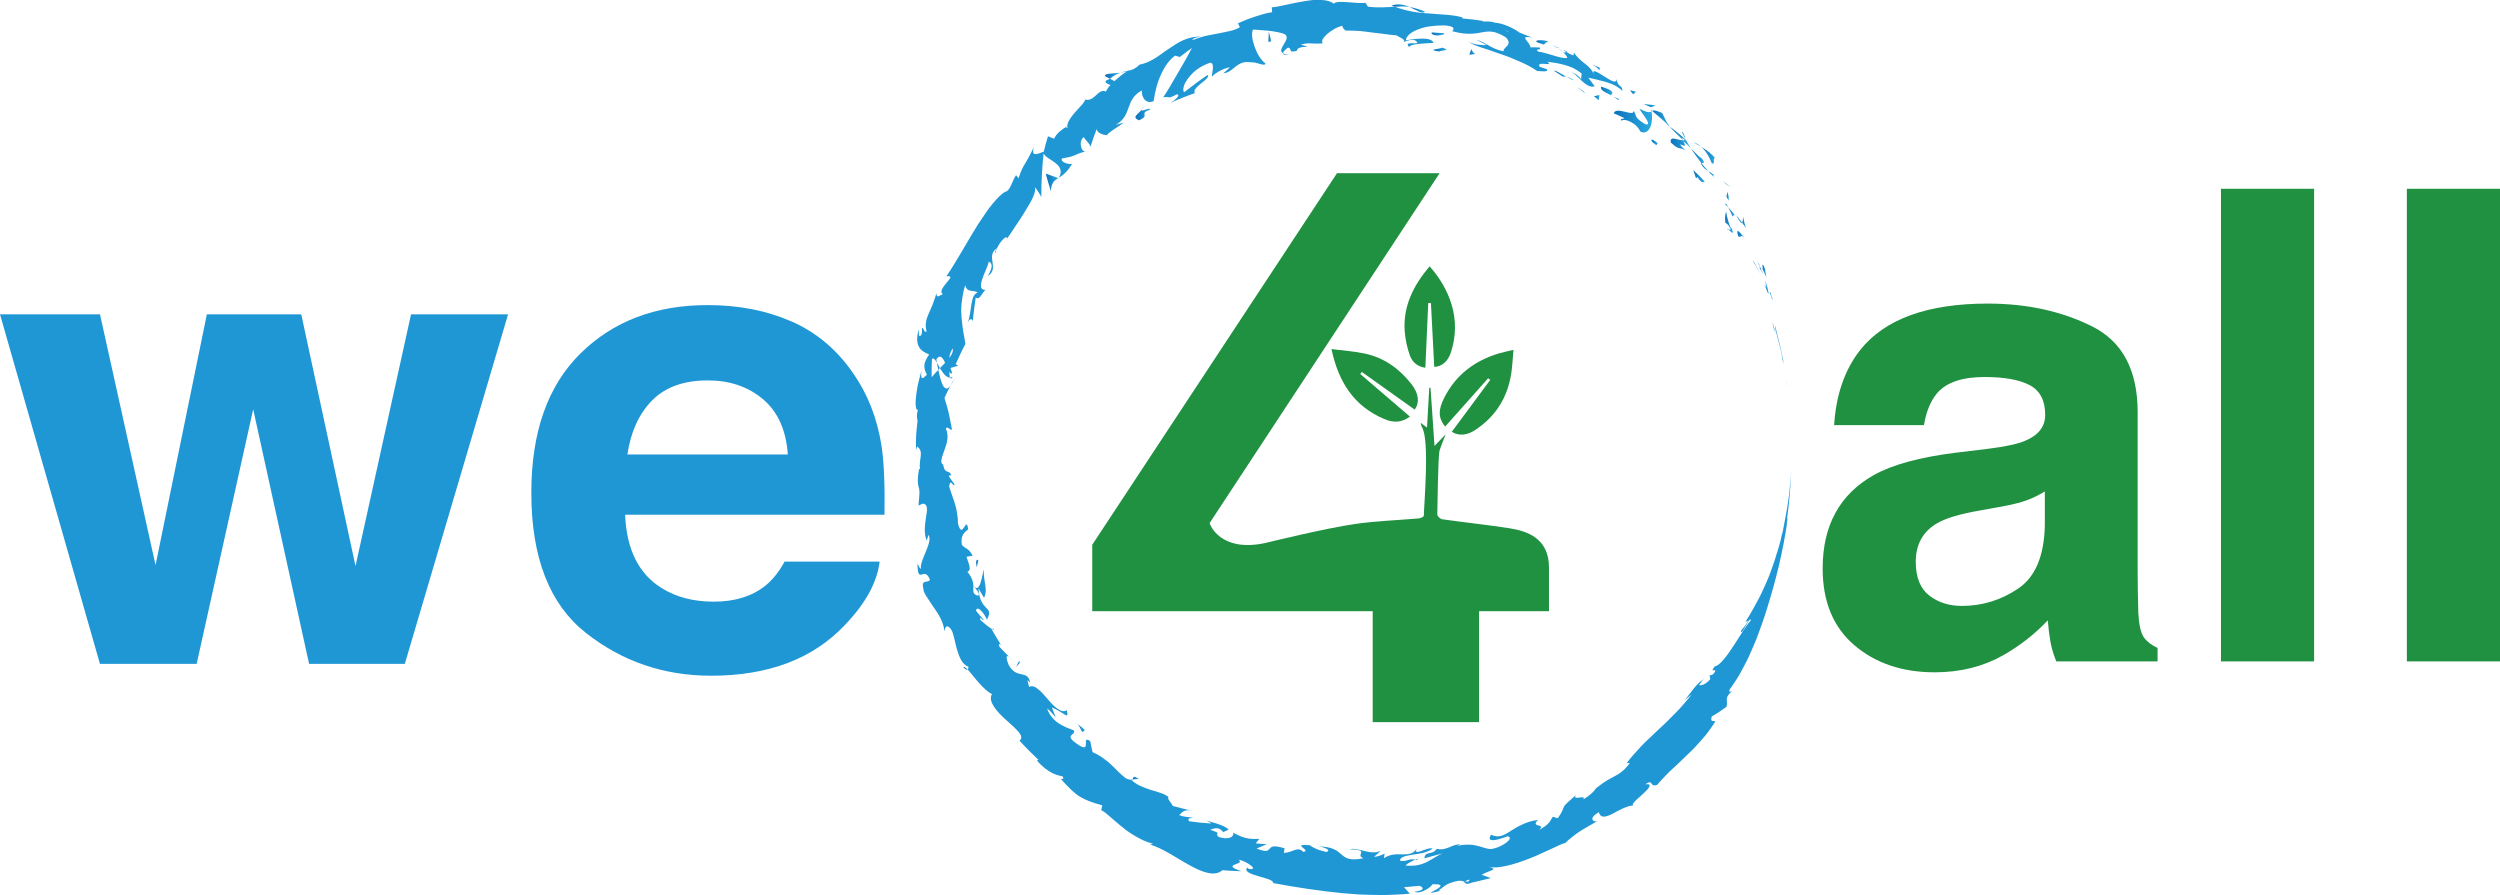<svg xmlns="http://www.w3.org/2000/svg" width="148" height="53" viewBox="0 0 148 53" fill="none"><g id="Layer_1" clip-path="url(#clip0_334_8281)"><g id="Group"><path id="Vector" d="M12.245 18.609H17.835L21.046 33.51L24.333 18.609H30.078L23.965 39.3H18.298L14.989 24.229L11.642 39.3H5.916L0 18.609H5.92L9.208 33.453L12.245 18.609Z" fill="#2097D5"></path><path id="Vector_2" d="M46.857 19.029C48.328 19.675 49.544 20.695 50.501 22.09C51.365 23.319 51.925 24.745 52.182 26.368C52.33 27.319 52.39 28.686 52.363 30.473H37.006C37.093 32.549 37.827 34.003 39.211 34.839C40.053 35.357 41.066 35.618 42.25 35.618C43.506 35.618 44.526 35.302 45.312 34.669C45.74 34.327 46.117 33.852 46.447 33.245H52.076C51.927 34.472 51.247 35.718 50.031 36.985C48.143 38.997 45.499 40.003 42.099 40.003C39.294 40.003 36.817 39.154 34.672 37.458C32.528 35.762 31.454 32.999 31.454 29.174C31.454 25.59 32.422 22.841 34.358 20.929C36.295 19.017 38.808 18.061 41.899 18.061C43.733 18.061 45.387 18.384 46.857 19.031V19.029ZM38.609 23.701C37.831 24.49 37.341 25.556 37.141 26.905H46.639C46.539 25.469 46.05 24.378 45.171 23.635C44.292 22.892 43.202 22.52 41.901 22.52C40.486 22.52 39.388 22.915 38.609 23.701Z" fill="#2097D5"></path></g><g id="Group_2"><path id="Vector_3" d="M117.683 26.57C118.71 26.443 119.443 26.284 119.886 26.095C120.678 25.766 121.075 25.254 121.075 24.558C121.075 23.711 120.77 23.125 120.163 22.803C119.556 22.48 118.664 22.319 117.487 22.319C116.167 22.319 115.232 22.635 114.683 23.268C114.29 23.737 114.029 24.369 113.898 25.167H108.58C108.695 23.357 109.214 21.871 110.133 20.706C111.596 18.883 114.109 17.972 117.672 17.972C119.99 17.972 122.05 18.422 123.85 19.32C125.65 20.218 126.55 21.914 126.55 24.407V33.898C126.55 34.556 126.563 35.353 126.588 36.289C126.627 36.999 126.737 37.479 126.918 37.732C127.099 37.986 127.369 38.194 127.729 38.358V39.156H121.732C121.564 38.738 121.449 38.347 121.383 37.98C121.318 37.613 121.268 37.195 121.229 36.726C120.464 37.536 119.581 38.226 118.583 38.795C117.39 39.466 116.041 39.801 114.536 39.801C112.617 39.801 111.031 39.266 109.778 38.197C108.526 37.127 107.901 35.613 107.901 33.652C107.901 31.108 108.909 29.267 110.921 28.128C112.025 27.508 113.65 27.065 115.793 26.799L117.683 26.57ZM121.054 29.094C120.701 29.31 120.345 29.484 119.984 29.616C119.624 29.749 119.13 29.872 118.504 29.987L117.25 30.214C116.074 30.416 115.228 30.664 114.716 30.953C113.846 31.447 113.413 32.213 113.413 33.251C113.413 34.175 113.679 34.843 114.209 35.253C114.739 35.666 115.384 35.87 116.144 35.87C117.348 35.87 118.458 35.528 119.474 34.845C120.489 34.162 121.015 32.914 121.054 31.105V29.093V29.094Z" fill="#1F9141"></path><path id="Vector_4" d="M136.995 39.154H131.481V11.176H136.995V39.154Z" fill="#1F9141"></path><path id="Vector_5" d="M148 39.154H142.486V11.176H148V39.154Z" fill="#1F9141"></path></g><g id="Group_3"><path id="Vector_6" d="M106.057 26.627C106.061 26.812 106.061 26.78 106.061 26.81C106.052 26.421 106.057 26.636 106.057 26.627Z" fill="url(#paint0_linear_334_8281)"></path><path id="Vector_7" d="M105.784 22.799L105.801 22.866L105.699 22.308L105.784 22.799Z" fill="url(#paint1_linear_334_8281)"></path><path id="Vector_8" d="M105.084 19.261C105.08 19.619 105.423 20.528 105.504 21.169L105.514 21.275L105.606 21.551C105.568 21.36 105.525 21.154 105.483 20.944C105.439 20.734 105.4 20.521 105.342 20.318C105.236 19.912 105.14 19.532 105.084 19.259V19.261Z" fill="url(#paint2_linear_334_8281)"></path><path id="Vector_9" d="M104.807 17.295C104.787 17.433 104.648 16.901 104.912 17.743C104.907 17.698 104.907 17.684 104.903 17.658C104.882 17.58 104.853 17.476 104.807 17.293V17.295Z" fill="url(#paint3_linear_334_8281)"></path><path id="Vector_10" d="M104.903 17.66C104.878 17.399 105.009 18.034 104.903 17.66V17.66Z" fill="url(#paint4_linear_334_8281)"></path><path id="Vector_11" d="M104.354 15.945L104.568 16.412C104.57 16.294 104.444 15.848 104.521 15.999C104.335 15.502 104.321 15.629 104.354 15.945Z" fill="url(#paint5_linear_334_8281)"></path><path id="Vector_12" d="M104.062 15.544C104.105 15.621 104.147 15.701 104.182 15.78C104.182 15.729 104.168 15.657 104.062 15.544Z" fill="url(#paint6_linear_334_8281)"></path><path id="Vector_13" d="M104.418 16.293L104.184 15.78C104.181 15.863 104.13 15.895 104.288 16.017C104.223 15.996 104.31 16.079 104.419 16.291L104.418 16.293Z" fill="url(#paint7_linear_334_8281)"></path><path id="Vector_14" d="M104.496 16.606C104.527 16.748 104.566 16.911 104.568 16.979C104.568 17.047 104.55 17.017 104.438 16.786C104.602 17.244 104.685 17.435 104.699 17.389C104.704 17.369 104.693 17.287 104.662 17.155C104.629 17.023 104.585 16.833 104.496 16.605V16.606Z" fill="url(#paint8_linear_334_8281)"></path><path id="Vector_15" d="M104.936 19.114C104.964 19.237 104.995 19.358 105.016 19.481L105.126 19.787C105.099 19.711 105.059 19.534 105.022 19.381C104.984 19.227 104.943 19.099 104.934 19.114H104.936Z" fill="url(#paint9_linear_334_8281)"></path><path id="Vector_16" d="M103.236 12.877C103.17 12.877 103.182 13.118 103.138 13.19C103.217 13.292 103.288 13.398 103.359 13.505C103.315 13.303 103.174 12.949 103.238 12.879L103.236 12.877Z" fill="url(#paint10_linear_334_8281)"></path><path id="Vector_17" d="M103.138 13.19L102.785 12.732C103.016 13.191 103.099 13.25 103.138 13.19Z" fill="url(#paint11_linear_334_8281)"></path><path id="Vector_18" d="M103.828 15.557C104.005 15.812 104.142 16.088 104.293 16.359C104.127 16.03 103.957 15.704 103.753 15.394L103.828 15.555V15.557Z" fill="url(#paint12_linear_334_8281)"></path><path id="Vector_19" d="M102.186 10.899C102.288 10.962 102.384 11.03 102.482 11.096L102.238 10.907L101.978 10.731L102.186 10.899Z" fill="url(#paint13_linear_334_8281)"></path><path id="Vector_20" d="M101.34 9.67C101.6 9.78 101.336 9.23 101.56 9.387C101.3 9.067 101.001 8.861 100.714 8.697C100.97 8.914 101.163 9.224 101.34 9.67Z" fill="url(#paint14_linear_334_8281)"></path><path id="Vector_21" d="M100.247 8.409C100.382 8.509 100.542 8.596 100.715 8.695C100.577 8.581 100.426 8.481 100.247 8.409Z" fill="url(#paint15_linear_334_8281)"></path><path id="Vector_22" d="M102.329 11.858C102.338 11.798 102.381 11.664 102.253 11.353L102.213 11.66C102.248 11.72 102.288 11.788 102.327 11.856L102.329 11.858Z" fill="url(#paint16_linear_334_8281)"></path><path id="Vector_23" d="M102.214 11.673V11.664C102.091 11.448 102.006 11.299 101.97 11.236C102.001 11.291 102.074 11.423 102.214 11.675V11.673Z" fill="url(#paint17_linear_334_8281)"></path><path id="Vector_24" d="M102.358 11.909C102.348 11.89 102.338 11.877 102.329 11.86C102.325 11.889 102.327 11.904 102.358 11.909Z" fill="url(#paint18_linear_334_8281)"></path><path id="Vector_25" d="M103.323 14.152C103.109 13.887 102.707 13.326 102.903 13.984C103.102 14.144 102.994 13.762 103.323 14.152Z" fill="url(#paint19_linear_334_8281)"></path><path id="Vector_26" d="M102.315 12.276C102.41 12.456 102.493 12.643 102.581 12.825C102.614 12.79 102.618 12.658 102.737 12.779C102.599 12.609 102.464 12.437 102.315 12.276Z" fill="url(#paint20_linear_334_8281)"></path><path id="Vector_27" d="M102.108 12.057L102.315 12.276L102.209 12.076L102.108 12.057Z" fill="url(#paint21_linear_334_8281)"></path><path id="Vector_28" d="M100.756 9.391C100.638 9.315 100.532 9.222 100.428 9.116C100.322 9.012 100.214 8.901 100.101 8.78C100.301 9.077 100.507 9.381 100.719 9.655C100.802 9.648 100.991 9.689 100.754 9.391H100.756Z" fill="url(#paint22_linear_334_8281)"></path><path id="Vector_29" d="M101.485 10.493C101.471 10.48 101.454 10.463 101.442 10.451C101.448 10.493 101.462 10.519 101.485 10.493Z" fill="url(#paint23_linear_334_8281)"></path><path id="Vector_30" d="M97.752 6.516C97.758 6.537 97.758 6.562 97.763 6.582C97.775 6.575 97.787 6.565 97.8 6.558L97.752 6.516Z" fill="url(#paint24_linear_334_8281)"></path><path id="Vector_31" d="M100.725 9.729C100.855 9.965 100.993 10.054 101.136 10.134C100.999 9.99 100.86 9.833 100.722 9.655C100.683 9.659 100.666 9.669 100.725 9.729Z" fill="url(#paint25_linear_334_8281)"></path><path id="Vector_32" d="M99.561 7.793C99.623 7.931 99.7 8.076 99.777 8.233C99.746 8.074 99.642 7.783 99.561 7.793Z" fill="url(#paint26_linear_334_8281)"></path><path id="Vector_33" d="M101.437 10.342C101.446 10.351 101.456 10.359 101.465 10.368C101.452 10.268 101.44 10.291 101.437 10.342Z" fill="url(#paint27_linear_334_8281)"></path><path id="Vector_34" d="M101.436 10.342C101.334 10.247 101.234 10.19 101.134 10.134C101.24 10.255 101.342 10.364 101.44 10.453C101.434 10.417 101.432 10.376 101.436 10.344V10.342Z" fill="url(#paint28_linear_334_8281)"></path><path id="Vector_35" d="M95.994 7.146C96.081 7.07 96.289 7.093 96.516 7.205C96.628 7.261 96.747 7.335 96.853 7.435C96.957 7.537 97.05 7.66 97.119 7.798C97.665 8.037 97.9 7.233 97.763 6.584C97.682 6.651 97.628 6.711 97.056 6.45C97.16 6.666 97.911 7.509 97.385 7.345C97.046 7.133 96.93 7.023 96.873 6.919C96.817 6.813 96.819 6.715 96.701 6.55C96.743 6.76 96.478 6.686 96.192 6.616C95.909 6.543 95.589 6.495 95.535 6.707C95.751 6.794 95.957 6.896 96.167 6.997C96.136 7.055 95.88 6.987 95.992 7.148L95.994 7.146Z" fill="url(#paint29_linear_334_8281)"></path><path id="Vector_36" d="M98.65 7.346L98.854 7.498C98.675 7.267 98.58 7.067 98.401 6.692C97.994 6.509 97.873 6.52 97.8 6.56C98.114 6.832 98.438 7.093 98.736 7.38L98.65 7.346Z" fill="url(#paint30_linear_334_8281)"></path><path id="Vector_37" d="M99.646 8.309C99.347 8.32 98.838 7.989 98.911 8.434C99.179 8.678 99.289 8.748 99.399 8.768C99.505 8.793 99.594 8.784 99.777 8.91C98.948 8.067 100.1 9.075 99.632 8.335C99.815 8.483 99.963 8.634 100.1 8.78C99.981 8.596 99.873 8.415 99.777 8.233C99.778 8.246 99.781 8.254 99.784 8.265L99.788 8.269C99.788 8.269 99.786 8.269 99.784 8.269C99.796 8.33 99.794 8.356 99.769 8.299C99.765 8.299 99.754 8.288 99.75 8.284C99.721 8.301 99.684 8.305 99.647 8.307C99.457 8.01 99.657 8.222 99.75 8.284C99.761 8.279 99.775 8.279 99.786 8.269C99.786 8.269 99.786 8.265 99.786 8.264C99.497 7.986 99.173 7.744 98.856 7.498C99.012 7.702 99.254 7.908 99.649 8.307L99.646 8.309Z" fill="url(#paint31_linear_334_8281)"></path><path id="Vector_38" d="M102.305 13.628C102.297 13.59 102.309 13.587 102.319 13.577C102.263 13.526 102.236 13.509 102.305 13.628Z" fill="url(#paint32_linear_334_8281)"></path><path id="Vector_39" d="M102.14 13.18C102.205 13.237 102.298 13.261 102.425 13.5C102.506 13.725 102.357 13.539 102.317 13.579C102.444 13.691 102.71 14.006 102.517 13.526L102.456 13.469C102.261 13.052 102.143 12.412 102.205 12.467C102.138 12.675 102.103 12.842 102.138 13.18H102.14Z" fill="url(#paint33_linear_334_8281)"></path><path id="Vector_40" d="M100.923 10.754C100.709 10.512 100.472 10.289 100.239 10.064L100.407 10.563L100.478 10.472C100.787 10.926 100.814 10.754 100.923 10.754Z" fill="url(#paint34_linear_334_8281)"></path><path id="Vector_41" d="M97.742 6.35L98.016 6.235C97.787 6.202 97.546 6.189 97.316 6.165L97.742 6.35Z" fill="url(#paint35_linear_334_8281)"></path><path id="Vector_42" d="M96.684 5.584L96.859 5.435C96.74 5.401 96.617 5.374 96.495 5.342L96.684 5.584Z" fill="url(#paint36_linear_334_8281)"></path><path id="Vector_43" d="M59.74 38.888L59.929 39.081C59.848 38.984 59.79 38.925 59.74 38.888Z" fill="url(#paint37_linear_334_8281)"></path><path id="Vector_44" d="M58.838 37.222L58.715 37.229C58.811 37.28 58.869 37.292 58.838 37.222Z" fill="url(#paint38_linear_334_8281)"></path><path id="Vector_45" d="M66.339 4.306C65.863 4.355 65.265 4.345 65.452 4.529L65.703 4.663C65.932 4.466 66.144 4.366 66.339 4.306Z" fill="url(#paint39_linear_334_8281)"></path><path id="Vector_46" d="M55.551 21.894C55.581 21.861 55.614 21.827 55.645 21.793C55.583 21.682 55.526 21.576 55.472 21.481C55.497 21.606 55.514 21.746 55.549 21.894H55.551Z" fill="url(#paint40_linear_334_8281)"></path><path id="Vector_47" d="M56.52 22.359L56.27 22.831C56.347 22.727 56.429 22.576 56.52 22.359Z" fill="url(#paint41_linear_334_8281)"></path><path id="Vector_48" d="M67.02 46.149C67.151 46.14 67.283 46.128 67.416 46.111C67.02 45.852 67.123 46.068 67.02 46.149Z" fill="url(#paint42_linear_334_8281)"></path><path id="Vector_49" d="M84.359 0.681C84.004 0.539 83.711 0.461 83.453 0.418C83.887 0.615 84.212 0.868 84.359 0.681Z" fill="url(#paint43_linear_334_8281)"></path><path id="Vector_50" d="M57.032 39.506C57.161 39.638 57.244 39.678 57.291 39.648C57.161 39.512 57.067 39.444 57.032 39.506Z" fill="url(#paint44_linear_334_8281)"></path><path id="Vector_51" d="M82.375 0.331C82.439 0.361 82.502 0.378 82.568 0.403C82.843 0.386 83.121 0.363 83.452 0.418C83.134 0.274 82.753 0.191 82.375 0.331Z" fill="url(#paint45_linear_334_8281)"></path><path id="Vector_52" d="M100.81 40.236C100.835 40.219 100.858 40.194 100.883 40.181C100.867 40.16 100.842 40.191 100.81 40.236Z" fill="url(#paint46_linear_334_8281)"></path><path id="Vector_53" d="M105.876 30.157C105.865 30.271 105.847 30.456 105.832 30.63C105.84 30.545 105.853 30.403 105.876 30.157Z" fill="url(#paint47_linear_334_8281)"></path><path id="Vector_54" d="M92.213 2.806C92.267 2.799 92.473 2.91 92.213 2.806V2.806Z" fill="url(#paint48_linear_334_8281)"></path><path id="Vector_55" d="M92.953 4.268C92.889 4.268 92.834 4.277 92.799 4.325C92.847 4.283 92.899 4.266 92.953 4.268Z" fill="url(#paint49_linear_334_8281)"></path><path id="Vector_56" d="M79.651 1.815C79.651 1.815 79.638 1.815 79.628 1.815C79.707 1.861 79.693 1.853 79.651 1.815Z" fill="url(#paint50_linear_334_8281)"></path><path id="Vector_57" d="M92.539 3.09C92.46 3.016 92.364 2.939 92.254 2.865C92.298 2.906 92.383 2.978 92.539 3.09Z" fill="url(#paint51_linear_334_8281)"></path><path id="Vector_58" d="M92.541 2.961C92.622 3.012 92.688 3.054 92.747 3.092C92.797 3.071 92.782 3.033 92.541 2.961Z" fill="url(#paint52_linear_334_8281)"></path><path id="Vector_59" d="M91.853 2.659C92.001 2.719 92.132 2.791 92.253 2.865C92.211 2.827 92.196 2.806 92.213 2.804C92.138 2.774 92.03 2.731 91.853 2.659Z" fill="url(#paint53_linear_334_8281)"></path><path id="Vector_60" d="M83.78 50.905C83.798 50.91 83.819 50.912 83.838 50.92C84.079 50.788 83.969 50.818 83.78 50.905Z" fill="url(#paint54_linear_334_8281)"></path><path id="Vector_61" d="M62.671 10.55C62.676 10.54 62.676 10.531 62.682 10.521C62.672 10.527 62.659 10.537 62.649 10.542L62.671 10.55Z" fill="url(#paint55_linear_334_8281)"></path><path id="Vector_62" d="M62.211 11.333C62.228 10.85 62.396 10.701 62.648 10.542C62.404 10.453 62.153 10.363 61.908 10.279C62.005 10.635 62.105 10.986 62.211 11.331V11.333Z" fill="url(#paint56_linear_334_8281)"></path><path id="Vector_63" d="M62.509 42.488L62.27 41.879C63.041 42.201 63.294 42.668 63.153 42.04C62.993 42.153 62.812 42.1 62.617 41.966C62.424 41.83 62.214 41.62 62.026 41.389C61.833 41.164 61.638 40.938 61.451 40.794C61.272 40.642 61.095 40.573 60.923 40.667L60.819 40.243C60.881 40.342 60.931 40.331 60.991 40.429C60.834 39.584 60.181 40.266 59.701 39.336C59.561 38.999 59.539 38.723 59.742 38.888L59.169 38.294C59.067 38.084 59.214 38.071 59.318 38.277C59.098 37.935 58.902 37.579 58.692 37.229H58.717C58.524 37.129 58.193 36.844 58.035 36.7C58.006 36.371 58.177 36.809 58.231 36.696C58.081 36.514 57.921 36.337 57.774 36.15C57.817 35.981 57.936 36.012 58.063 36.136C58.198 36.259 58.343 36.475 58.428 36.69C58.653 36.246 58.551 36.146 58.374 35.972C58.208 35.796 57.959 35.543 57.93 34.837C58.032 35.025 58.146 35.204 58.254 35.388C58.389 35.119 58.364 34.894 58.327 34.635C58.291 34.376 58.223 34.087 58.241 33.718C58.198 33.816 58.146 34.198 58.054 34.486C57.961 34.773 57.83 34.964 57.618 34.652C57.609 34.436 57.543 34.177 57.269 33.848C57.535 33.763 57.364 33.417 57.215 32.961L57.582 32.899C57.456 32.668 57.36 32.572 57.26 32.502C57.16 32.432 57.059 32.389 56.944 32.258C56.846 31.685 57.098 31.515 57.314 31.337C57.262 30.887 57.177 31.061 57.073 31.218C56.969 31.377 56.846 31.52 56.712 30.989C56.712 30.794 56.697 30.617 56.668 30.446C56.645 30.274 56.614 30.11 56.568 29.942C56.477 29.605 56.327 29.253 56.19 28.799C56.275 28.249 56.423 28.877 56.514 28.675L56.183 28.217C56.181 28.1 56.273 28.132 56.321 28.149C56.184 27.75 55.947 28.136 55.83 27.495C55.627 27.413 55.757 27.075 55.903 26.666C56.061 26.258 56.192 25.785 55.992 25.377C56.111 25.188 56.212 25.485 56.358 25.432C56.248 24.887 56.212 24.649 56.159 24.435C56.109 24.22 56.059 24.032 55.913 23.558C56.025 23.314 56.136 23.072 56.267 22.835C55.892 23.346 55.697 22.591 55.548 21.895C55.381 22.073 55.233 22.226 55.155 22.334C55.152 21.979 55.148 21.619 55.171 21.262C55.26 21.15 55.36 21.283 55.471 21.481C55.458 21.406 55.444 21.334 55.429 21.275C55.649 20.941 55.811 21.179 55.953 21.478C55.853 21.584 55.749 21.689 55.645 21.791C55.818 22.088 56.023 22.363 56.244 22.349C56.213 22.277 56.2 22.147 56.206 22.005C56.254 22.081 56.3 22.132 56.343 22.109C56.389 22.083 56.319 21.964 56.269 21.784L56.724 21.648L56.578 21.559L56.853 20.954C56.942 20.752 57.054 20.559 57.152 20.362C57.117 20.112 57.067 19.863 57.021 19.605C56.984 19.352 56.948 19.089 56.925 18.809C56.913 18.669 56.905 18.526 56.903 18.375C56.903 18.225 56.915 18.074 56.932 17.915C56.971 17.599 57.019 17.249 57.142 16.883C57.26 17.346 57.562 17.147 57.882 17.306C57.622 17.418 57.557 17.709 57.503 18.047C57.478 18.216 57.449 18.397 57.422 18.584C57.393 18.772 57.35 18.957 57.269 19.133C57.439 18.764 57.57 18.906 57.593 19.019C57.622 18.55 57.701 18.093 57.761 17.622C57.89 17.692 57.969 17.645 58.044 17.544C58.121 17.446 58.206 17.297 58.335 17.159C58.013 17.166 58.033 16.896 58.142 16.546C58.169 16.459 58.202 16.366 58.239 16.274C58.279 16.183 58.318 16.088 58.358 15.998C58.435 15.814 58.505 15.638 58.53 15.493C58.717 15.551 58.832 15.761 58.474 16.344C58.844 16.105 58.801 15.818 58.757 15.521C58.707 15.222 58.674 14.924 59.023 14.689C58.942 14.836 58.869 14.901 58.923 15.007C58.946 14.795 59.112 14.496 59.274 14.288C59.437 14.08 59.609 13.97 59.617 14.107L59.528 14.248C59.696 14.025 59.894 13.736 60.094 13.422C60.301 13.112 60.524 12.789 60.709 12.471C60.898 12.157 61.075 11.87 61.176 11.622C61.278 11.376 61.314 11.179 61.251 11.072C61.307 11.104 61.609 11.554 61.646 11.669C61.648 10.828 61.681 9.954 61.783 9.082C61.871 9.292 62.22 9.442 62.48 9.648C62.742 9.854 62.92 10.113 62.687 10.521C62.8 10.448 62.927 10.364 63.058 10.236C63.191 10.109 63.326 9.933 63.48 9.695C63.307 9.773 62.719 9.583 62.873 9.381C63.292 9.309 63.421 9.273 63.559 9.217C63.7 9.164 63.839 9.077 64.292 8.952C64.024 9.062 63.81 8.385 64.163 8.112C64.176 8.229 64.615 8.576 64.542 8.729L64.739 8.139C64.806 7.94 64.885 7.753 64.96 7.556C64.818 7.812 65.269 8.006 65.569 8.004C65.487 7.989 65.67 7.851 65.897 7.689C66.128 7.532 66.412 7.363 66.508 7.256L66.049 7.394C66.575 7.091 66.679 6.726 66.81 6.376C66.874 6.199 66.936 6.019 67.051 5.843C67.167 5.669 67.329 5.491 67.608 5.35C67.543 5.539 67.718 6.223 68.29 5.992C68.331 5.786 68.396 5.28 68.591 4.75C68.788 4.226 69.09 3.631 69.566 3.294L69.844 3.375C70.079 3.194 70.316 3.005 70.564 2.84C70.399 3.158 70.085 3.727 69.757 4.277C69.589 4.548 69.433 4.843 69.279 5.098C69.127 5.357 68.982 5.584 68.861 5.762C69.333 5.686 69.079 5.9 69.668 5.582C69.957 5.633 69.466 5.983 69.298 6.078C69.776 5.881 70.246 5.677 70.736 5.514C70.624 5.355 70.853 5.147 71.092 4.945C71.335 4.754 71.59 4.572 71.501 4.434C71.011 4.752 70.553 5.119 70.096 5.463C69.981 5.306 70.085 4.962 70.362 4.604C70.503 4.429 70.68 4.236 70.9 4.084C71.119 3.933 71.374 3.801 71.647 3.712C71.971 3.75 71.69 4.425 71.761 4.535C71.805 4.451 72.025 4.285 72.262 4.173C72.497 4.058 72.738 3.971 72.802 3.999L72.42 4.342C72.738 4.311 72.935 4.113 73.16 3.933C73.386 3.757 73.648 3.617 74.056 3.691C74.185 3.67 74.399 3.729 74.584 3.784C74.767 3.837 74.916 3.865 74.91 3.75C74.405 3.417 73.962 2.137 74.178 1.751C74.23 1.755 74.611 1.774 75.018 1.813C75.22 1.829 75.432 1.861 75.613 1.899C75.794 1.934 75.947 1.974 76.031 2.014C76.282 2.144 76.151 2.373 76.018 2.596C75.883 2.819 75.748 3.039 75.954 3.15C75.951 3.044 76.161 2.878 76.251 2.819C76.536 2.859 76.195 3.158 76.772 3.009C76.81 2.611 77.98 2.891 77.003 2.649C77.286 2.558 77.444 2.558 77.616 2.57C77.787 2.581 77.97 2.594 78.313 2.566C78.192 2.451 78.327 2.228 78.571 2.012C78.816 1.802 79.173 1.583 79.477 1.528C79.446 1.626 79.587 1.751 79.654 1.808C79.963 1.808 80.236 1.819 80.489 1.834C80.741 1.857 80.976 1.893 81.206 1.921C81.435 1.95 81.662 1.978 81.903 2.006C82.142 2.042 82.397 2.072 82.682 2.095C82.78 2.194 83.312 2.352 83.063 2.498C83.231 2.449 83.393 2.337 83.742 2.371C84.366 2.785 82.967 2.326 83.426 2.789C83.493 2.577 84.353 2.575 84.865 2.54C84.819 2.36 84.538 2.28 84.2 2.284C83.863 2.286 83.478 2.345 83.225 2.385C83.25 2.146 83.491 1.929 83.89 1.764C84.089 1.685 84.329 1.607 84.596 1.566C84.861 1.526 85.158 1.503 85.474 1.503C85.971 1.526 86.058 1.641 86.045 1.719C86.031 1.802 85.919 1.868 86.008 1.855C86.449 1.976 86.777 2.008 87.045 1.997C87.309 1.997 87.515 1.955 87.712 1.919C87.908 1.881 88.093 1.851 88.317 1.876C88.54 1.9 88.798 2.001 89.138 2.203C89.615 2.683 88.96 2.783 89.014 3.035C88.623 2.967 88.357 2.823 88.116 2.685C87.875 2.555 87.665 2.419 87.407 2.352L87.999 2.666C87.727 2.697 87.207 2.63 86.956 2.47C87.058 2.57 87.291 2.674 87.602 2.782C87.758 2.836 87.933 2.891 88.12 2.95C88.305 3.014 88.504 3.084 88.708 3.156C88.912 3.228 89.124 3.296 89.334 3.377C89.542 3.462 89.749 3.549 89.949 3.636C90.354 3.805 90.718 4.007 91.005 4.205C91.271 4.211 91.704 4.287 91.575 4.096L91.155 3.956C90.885 3.566 92.063 3.986 91.6 3.653C91.915 3.689 92.244 3.746 92.595 3.837C92.768 3.884 92.945 3.943 93.123 4.022C93.296 4.109 93.468 4.217 93.635 4.351L93.597 4.731C93.633 4.635 93.221 4.279 92.961 4.257C93.154 4.274 93.377 4.538 93.62 4.767C93.741 4.882 93.869 4.988 94 5.055C94.129 5.126 94.264 5.157 94.406 5.111C94.283 4.939 94.162 4.761 94.027 4.597C94.339 4.669 94.693 4.744 95.058 4.85C95.237 4.907 95.422 4.966 95.59 5.056C95.757 5.145 95.915 5.253 96.056 5.385C95.969 4.905 95.892 5.316 95.668 4.674C95.79 5.342 94.004 3.606 94.37 4.455C94.252 4.117 94.063 3.954 93.853 3.789C93.641 3.623 93.412 3.451 93.171 3.113C93.138 3.224 93.302 3.425 92.745 3.082C92.703 3.099 92.622 3.105 92.572 3.109C92.554 3.097 92.55 3.092 92.537 3.082C92.547 3.092 92.554 3.099 92.562 3.111C92.529 3.114 92.525 3.116 92.572 3.12C92.687 3.235 92.77 3.345 92.786 3.425C92.579 3.472 92.256 3.372 91.928 3.273C91.599 3.181 91.275 3.071 91.092 3.065C90.768 2.861 91.29 3.009 91.151 2.812C90.966 2.802 90.783 2.799 90.596 2.802C90.652 2.551 89.806 2.042 90.71 2.231L89.949 1.925C89.546 1.628 88.924 1.365 88.498 1.344C88.138 1.186 87.475 1.352 87.856 1.252C87.642 1.22 87.428 1.186 87.214 1.157L86.569 1.091L86.573 1.027C85.96 0.858 85.293 0.864 84.624 0.798C83.948 0.768 83.272 0.664 82.564 0.395C82.349 0.412 82.131 0.429 81.878 0.433C81.626 0.444 81.339 0.439 80.982 0.395L80.845 0.172C80.57 0.197 80.157 0.157 79.78 0.129C79.404 0.102 79.065 0.091 78.953 0.219C78.797 0.081 78.548 0.019 78.248 -0.002C78.097 -0.011 77.936 -0.009 77.766 -0.002C77.596 0.011 77.421 0.04 77.242 0.068C76.885 0.13 76.515 0.195 76.18 0.274C75.845 0.352 75.536 0.416 75.29 0.433L75.309 0.722C74.977 0.766 74.665 0.87 74.336 0.972C74.17 1.027 74.002 1.085 73.827 1.15C73.653 1.218 73.474 1.299 73.284 1.38L73.401 1.611C73.093 1.808 72.646 1.872 72.15 1.974C71.902 2.021 71.638 2.067 71.37 2.124C71.106 2.19 70.84 2.275 70.582 2.381C70.616 2.263 70.89 2.184 71.098 2.167C70.736 2.152 70.397 2.235 70.075 2.366C69.757 2.506 69.462 2.704 69.175 2.899C68.884 3.088 68.616 3.309 68.335 3.476C68.053 3.646 67.762 3.769 67.45 3.831C67.234 4.06 67.032 4.137 66.814 4.187C66.837 4.171 66.857 4.156 66.872 4.137C66.843 4.151 66.803 4.171 66.762 4.196C66.624 4.223 66.479 4.251 66.332 4.296C66.473 4.281 66.6 4.258 66.706 4.23C66.508 4.349 66.23 4.569 65.974 4.803L65.697 4.654C65.675 4.673 65.656 4.684 65.633 4.703C65.288 4.801 65.477 4.954 65.745 5.03C65.623 5.157 65.527 5.297 65.465 5.418C65.226 5.314 65.063 5.474 64.889 5.635C64.802 5.716 64.712 5.798 64.608 5.851C64.506 5.905 64.388 5.932 64.242 5.894C64.22 6.057 63.908 6.352 63.623 6.668C63.349 6.997 63.107 7.346 63.201 7.585C63.149 7.545 63.054 7.585 63.189 7.466C62.862 7.66 62.553 7.883 62.403 8.211L62.041 8.069L61.908 8.517L61.792 8.973C61.295 9.179 61.052 9.249 61.205 8.706C61.07 8.993 60.968 9.186 60.887 9.332C60.809 9.481 60.746 9.582 60.688 9.676C60.574 9.867 60.465 10.039 60.299 10.55L60.152 10.368C59.931 10.659 59.813 11.291 59.528 11.348C59.318 11.444 59.067 11.697 58.778 12.042C58.63 12.212 58.485 12.412 58.337 12.632C58.189 12.851 58.033 13.084 57.869 13.326C57.256 14.316 56.626 15.474 56.025 16.359C56.42 16.308 56.244 16.495 56.038 16.737C55.838 16.983 55.595 17.283 55.824 17.414C55.631 17.469 55.437 17.711 55.435 17.346C55.402 17.478 55.365 17.599 55.325 17.711C55.286 17.824 55.252 17.93 55.211 18.029C55.132 18.227 55.049 18.401 54.976 18.569C54.826 18.902 54.747 19.218 54.855 19.632C54.666 19.708 54.695 19.348 54.573 19.428C54.583 19.52 54.612 19.795 54.489 19.878C54.367 19.959 54.404 19.691 54.385 19.507C54.313 19.776 54.288 19.993 54.298 20.167C54.315 20.345 54.363 20.479 54.433 20.585C54.572 20.797 54.793 20.895 55.007 20.986C54.839 21.226 54.745 21.417 54.722 21.601C54.706 21.786 54.758 21.967 54.872 22.185C54.691 22.342 54.477 22.631 54.544 21.962C54.521 22.054 54.473 22.24 54.413 22.468C54.386 22.584 54.356 22.709 54.325 22.837C54.302 22.968 54.279 23.102 54.259 23.234C54.184 23.766 54.161 24.259 54.352 24.295C54.25 24.403 54.284 24.817 54.319 24.917C54.296 25.127 54.277 25.288 54.263 25.426C54.25 25.564 54.244 25.677 54.236 25.791C54.223 26.018 54.219 26.243 54.225 26.657L54.29 26.428C54.72 26.757 54.388 27.109 54.46 27.773L54.413 27.756C54.336 28.14 54.333 28.372 54.336 28.529C54.342 28.686 54.365 28.765 54.388 28.845C54.412 28.924 54.433 29.004 54.433 29.157C54.433 29.234 54.427 29.331 54.415 29.456C54.408 29.58 54.396 29.733 54.373 29.926L54.639 29.813C54.943 29.849 54.899 30.182 54.82 30.619C54.757 31.052 54.676 31.594 54.866 32.003L54.965 31.664C55.102 31.88 54.982 32.237 54.826 32.617C54.674 32.995 54.479 33.396 54.518 33.642C54.498 33.758 54.386 33.5 54.315 33.364C54.329 34.701 54.71 33.436 55.055 34.327C54.92 34.552 54.506 34.249 54.668 34.881C54.647 35.059 54.949 35.459 55.254 35.923C55.416 36.151 55.577 36.395 55.697 36.641C55.757 36.764 55.807 36.889 55.84 37.012C55.878 37.133 55.903 37.254 55.905 37.373C55.961 37.137 56.023 36.908 56.31 37.261C56.479 37.553 56.524 38.033 56.66 38.468C56.791 38.905 56.955 39.326 57.325 39.472C57.333 39.567 57.314 39.614 57.283 39.635C57.472 39.828 57.717 40.172 57.99 40.467C58.264 40.762 58.535 41.023 58.726 41.081C58.587 41.314 58.672 41.571 58.848 41.843C59.027 42.114 59.299 42.397 59.586 42.643C59.869 42.893 60.133 43.135 60.303 43.333C60.47 43.532 60.524 43.708 60.355 43.848C60.54 44.041 60.715 44.241 60.906 44.428L61.48 44.986L61.386 45.018C61.717 45.411 62.012 45.61 62.249 45.742C62.492 45.869 62.692 45.92 62.898 45.958C63.037 46.155 62.852 46.104 62.806 46.124C63.315 46.671 63.604 46.974 63.937 47.166C64.269 47.363 64.61 47.501 65.251 47.673L65.192 47.976C65.286 47.991 65.427 48.099 65.608 48.259C65.789 48.422 66.024 48.619 66.288 48.842C66.421 48.951 66.562 49.067 66.71 49.178C66.862 49.284 67.024 49.388 67.19 49.487C67.522 49.683 67.874 49.859 68.246 49.944C68.217 49.967 68.165 50.001 68.042 49.984C68.857 50.22 69.668 50.814 70.443 51.232C71.208 51.661 71.923 51.905 72.37 51.514C72.74 51.555 73.118 51.557 73.488 51.578C72.825 51.351 72.91 51.26 73.093 51.185C73.278 51.109 73.557 51.048 73.311 50.892C73.578 50.935 73.891 51.102 74.058 51.243C74.228 51.376 74.249 51.495 73.919 51.436L73.833 51.359C73.447 51.831 75.471 51.943 75.363 52.276C76.731 52.533 78.092 52.737 79.444 52.873C79.784 52.9 80.123 52.926 80.458 52.953C80.795 52.97 81.132 52.974 81.468 52.981C81.635 52.981 81.803 52.99 81.971 52.987C82.138 52.981 82.304 52.974 82.47 52.968C82.801 52.949 83.135 52.945 83.462 52.904C83.347 52.779 83.233 52.656 83.119 52.523C83.42 52.503 83.721 52.467 84.021 52.44C84.27 52.507 84.385 52.722 83.734 52.786C83.919 52.883 84.187 52.8 84.405 52.68C84.624 52.567 84.79 52.395 84.792 52.351C85.43 52.325 85.334 52.465 85.118 52.605C84.904 52.745 84.57 52.886 84.767 52.856L85.291 52.733L85.164 52.707C85.362 52.586 85.463 52.48 85.609 52.389C85.682 52.344 85.767 52.304 85.883 52.264C85.996 52.221 86.139 52.181 86.332 52.143C86.833 52.115 86.638 52.336 86.833 52.308C86.839 52.338 86.908 52.336 87.13 52.253C87.507 52.17 87.881 52.072 88.257 51.981L87.719 51.79C88.164 51.502 88.756 51.512 88.143 51.304C88.592 51.466 89.633 51.192 90.587 50.806C90.83 50.719 91.059 50.608 91.279 50.508C91.498 50.407 91.704 50.313 91.889 50.23C92.256 50.058 92.531 49.922 92.66 49.91C92.791 49.778 92.926 49.659 93.071 49.551C93.212 49.437 93.356 49.33 93.512 49.227C93.82 49.023 94.167 48.847 94.535 48.624C94.316 48.681 94.015 48.433 94.655 48.084C94.749 48.469 95.09 48.371 95.491 48.159C95.89 47.944 96.376 47.66 96.778 47.684C96.451 47.705 96.859 47.361 97.228 47.034C97.596 46.705 97.89 46.361 97.399 46.431C97.915 46.085 97.617 46.627 98.104 46.465C98.222 46.317 98.355 46.181 98.488 46.038C98.619 45.894 98.76 45.754 98.906 45.614C99.054 45.476 99.207 45.336 99.359 45.194C99.509 45.048 99.661 44.901 99.817 44.752C99.972 44.602 100.135 44.455 100.286 44.296C100.436 44.135 100.586 43.971 100.735 43.802C101.037 43.471 101.303 43.099 101.546 42.711C101.494 42.638 101.213 42.802 101.338 42.413C101.644 42.246 101.918 42.049 102.196 41.853C102.273 41.686 102.222 41.552 102.226 41.412C102.23 41.27 102.286 41.123 102.55 40.905C102.454 40.953 102.305 41.019 102.406 40.801C102.664 40.444 102.91 40.077 103.115 39.684C103.221 39.489 103.325 39.292 103.425 39.094C103.525 38.895 103.61 38.689 103.701 38.485L103.965 37.87L104.196 37.241C104.271 37.031 104.354 36.823 104.421 36.611L104.624 35.974C105.154 34.274 105.576 32.549 105.815 30.823C105.738 31.288 105.778 30.976 105.83 30.62C105.793 30.851 105.817 30.613 105.801 30.656C105.859 30.174 105.924 29.694 105.963 29.21C105.967 29.077 105.99 28.688 106.015 28.313C106.03 28.126 106.032 27.943 106.036 27.795C106.038 27.652 106.04 27.549 106.042 27.502L106.032 27.962C106.036 27.655 106.036 27.869 106.021 28.149C105.998 28.427 105.965 28.771 105.965 28.726C105.942 29.412 105.722 30.516 105.51 31.615C105.447 31.855 105.539 31.405 105.499 31.534C105.464 31.816 105.377 32.15 105.192 32.759L105.204 32.687C105.173 32.795 105.144 32.899 105.117 32.997C105.086 33.098 105.051 33.192 105.021 33.285C104.955 33.47 104.893 33.642 104.836 33.81C104.722 34.145 104.587 34.444 104.45 34.746C104.313 35.049 104.171 35.357 103.982 35.69C103.799 36.025 103.6 36.397 103.327 36.815L103.508 36.734C103.286 37.103 103.205 37.163 103.078 37.324C103.018 37.836 103.674 36.282 103.639 36.751C103.184 37.173 102.111 39.364 101.517 39.446C101.111 39.954 101.818 39.406 101.417 39.92L101.209 39.992L101.244 40.209C100.968 40.54 100.679 40.601 100.581 40.552C100.66 40.482 100.748 40.315 100.814 40.228C100.567 40.393 100.32 40.684 100.118 40.956C99.916 41.227 99.739 41.461 99.654 41.512C99.819 41.382 99.987 41.251 100.149 41.115C100.014 41.287 99.866 41.458 99.717 41.632C99.565 41.804 99.419 41.985 99.247 42.151C98.91 42.486 98.578 42.838 98.216 43.157C98.039 43.322 97.865 43.486 97.696 43.653C97.519 43.812 97.351 43.976 97.189 44.145C96.875 44.487 96.567 44.816 96.306 45.166L96.487 45.177C96.383 45.307 96.295 45.415 96.21 45.502C96.123 45.587 96.046 45.656 95.973 45.71C95.828 45.822 95.709 45.89 95.584 45.954C95.457 46.019 95.329 46.087 95.158 46.187C94.986 46.287 94.778 46.429 94.499 46.656L94.524 46.601C94.366 46.875 94.071 47.129 93.728 47.327C93.951 47.009 92.996 47.444 93.308 47.053C92.776 47.524 92.639 47.639 92.579 47.768C92.514 47.887 92.529 48.017 92.219 48.439L91.924 48.35C91.826 48.507 91.78 48.611 91.681 48.723C91.583 48.832 91.435 48.961 91.109 49.129C91.575 48.724 90.548 49.025 91.053 48.541C90.66 48.588 90.352 48.694 90.091 48.823C89.829 48.944 89.612 49.078 89.415 49.203C89.026 49.458 88.702 49.627 88.267 49.415C88.033 49.8 88.367 49.774 88.723 49.681C89.082 49.596 89.442 49.405 89.284 49.538C89.471 49.568 89.377 49.721 89.174 49.884C88.968 50.037 88.648 50.19 88.409 50.239C88.172 50.311 87.916 50.201 87.575 50.101C87.405 50.054 87.214 50.012 86.995 50.003C86.885 49.999 86.767 50.003 86.642 50.018C86.515 50.027 86.378 50.048 86.232 50.082C86.349 50.058 86.347 50.014 86.463 49.99C86.226 49.967 86.023 50.065 85.804 50.154C85.694 50.2 85.58 50.241 85.457 50.266C85.334 50.285 85.199 50.283 85.052 50.249C84.809 50.65 84.343 50.353 84.326 50.812L85.411 50.517C85.11 50.629 84.836 50.84 84.497 51.016C84.158 51.19 83.748 51.298 83.206 51.239C83.279 51.139 83.576 50.982 83.78 50.89C83.46 50.791 83.204 51.06 82.873 50.944C82.898 50.723 83.229 50.661 83.634 50.597C83.836 50.564 84.058 50.536 84.266 50.487C84.472 50.428 84.667 50.351 84.817 50.237C84.642 50.169 84.347 50.311 84.121 50.385C83.896 50.457 83.746 50.483 83.879 50.222C83.684 50.559 83.383 50.576 83.044 50.58C82.701 50.568 82.323 50.54 81.93 50.806L81.969 50.534C81.844 50.591 81.583 50.723 81.344 50.721L81.757 50.362C81.437 50.519 81.117 50.46 80.805 50.387C80.493 50.321 80.19 50.2 79.876 50.277C80.527 50.29 80.603 50.37 80.581 50.476C80.56 50.583 80.443 50.718 80.726 50.808C79.07 51.139 79.797 50.116 78.005 50.107C78.248 50.096 78.903 50.337 78.512 50.436C78.342 50.392 78.144 50.347 77.968 50.273C77.793 50.2 77.635 50.118 77.54 50.035C76.35 49.944 77.685 50.332 77.157 50.434C76.797 50.065 76.552 50.477 76.001 50.491L76.049 50.22C75.883 50.169 75.752 50.139 75.646 50.124C75.542 50.105 75.463 50.099 75.399 50.107C75.276 50.122 75.218 50.181 75.168 50.239C75.066 50.358 74.977 50.474 74.388 50.232L74.995 49.98C74.777 49.963 74.557 49.954 74.341 49.927L74.55 49.66C74.183 49.681 73.95 49.66 73.731 49.602C73.509 49.545 73.301 49.451 72.993 49.297C73.083 49.53 72.752 49.742 72.158 49.555C71.819 49.262 72.466 49.398 71.642 49.123C71.765 49.08 71.896 49.025 72.027 49.031C72.158 49.036 72.291 49.095 72.428 49.271C72.495 49.199 72.667 49.169 72.734 49.099C72.374 48.796 71.709 48.679 71.416 48.571C71.522 48.624 71.649 48.689 71.703 48.751C71.487 48.734 71.268 48.721 71.05 48.7L70.399 48.619C70.262 48.445 70.441 48.433 70.615 48.422C70.374 48.344 70.154 48.399 69.809 48.252C69.996 48.095 70.075 47.887 70.593 47.998C70.198 47.923 69.817 47.813 69.427 47.711C69.4 47.592 69.019 47.204 69.194 47.2C68.948 46.983 68.551 46.888 68.129 46.764C67.72 46.622 67.271 46.474 66.968 46.157C66.907 46.166 66.808 46.149 66.639 46.07C66.479 45.943 66.334 45.809 66.19 45.674C66.051 45.535 65.914 45.391 65.768 45.255C65.621 45.117 65.463 44.99 65.286 44.869C65.113 44.742 64.916 44.629 64.681 44.53C64.633 44.311 64.581 44.103 64.544 43.88C64.243 43.66 64.288 43.874 64.284 44.056C64.28 44.235 64.23 44.383 63.714 44.005C62.97 43.483 63.712 43.536 63.571 43.239C63.346 43.152 63.024 43.042 62.715 42.849C62.409 42.654 62.133 42.359 61.989 41.951C62.226 42.104 62.32 42.301 62.509 42.471V42.488ZM57.62 34.669C57.678 34.745 57.776 34.852 57.849 34.962C57.927 35.07 57.977 35.181 57.925 35.27C57.738 35.231 57.664 35.161 57.634 35.06C57.607 34.96 57.628 34.828 57.622 34.669H57.62ZM56.395 20.63C56.445 20.785 56.358 20.98 56.198 21.19C56.217 21.016 56.267 20.823 56.395 20.63ZM89.299 1.88C89.29 1.88 89.282 1.881 89.274 1.885C88.881 1.641 89.018 1.732 89.299 1.88ZM90.138 2.305C90.24 2.305 90.248 2.265 90.225 2.216C90.138 2.258 89.941 2.186 89.723 2.084C89.762 2.173 89.855 2.263 90.138 2.307V2.305ZM86.912 52.2L86.719 52.17C87.097 52.004 87.004 52.098 86.912 52.2Z" fill="#2097D5"></path><path id="Vector_64" d="M56.408 22.302C56.352 22.344 56.298 22.349 56.246 22.351C56.279 22.431 56.333 22.44 56.408 22.302Z" fill="url(#paint57_linear_334_8281)"></path><path id="Vector_65" d="M66.947 46.155C66.947 46.155 66.963 46.166 66.969 46.174C66.99 46.17 67.007 46.16 67.02 46.149L66.947 46.155Z" fill="url(#paint58_linear_334_8281)"></path><path id="Vector_66" d="M76.311 3.237C76.131 3.228 76.025 3.198 75.95 3.156C75.954 3.224 76.043 3.266 76.311 3.237Z" fill="url(#paint59_linear_334_8281)"></path><path id="Vector_67" d="M94.82 4.064C94.639 3.973 94.449 3.899 94.26 3.818C94.522 3.95 94.584 4.05 94.682 4.168C94.705 4.105 94.657 3.965 94.819 4.062L94.82 4.064Z" fill="url(#paint60_linear_334_8281)"></path><path id="Vector_68" d="M97.848 8.443C97.933 8.475 97.979 8.56 98.062 8.591L98.137 8.481C97.873 8.245 97.621 8.154 97.848 8.443Z" fill="url(#paint61_linear_334_8281)"></path><path id="Vector_69" d="M94.791 5.126C94.747 5.236 94.812 5.323 94.936 5.404C94.997 5.446 95.073 5.486 95.157 5.527C95.238 5.571 95.327 5.618 95.418 5.667C95.396 5.654 95.377 5.643 95.358 5.626C95.5 5.527 95.468 5.438 95.344 5.353C95.221 5.268 95.003 5.2 94.791 5.128V5.126Z" fill="url(#paint62_linear_334_8281)"></path><path id="Vector_70" d="M95.499 5.714C95.609 5.777 95.717 5.847 95.811 5.926C95.927 5.849 95.701 5.817 95.499 5.714Z" fill="url(#paint63_linear_334_8281)"></path><path id="Vector_71" d="M91.298 2.606C91.456 2.74 91.533 2.388 91.599 2.519C91.762 2.432 91.417 2.375 91.169 2.381C91.046 2.381 90.943 2.405 90.939 2.441C90.938 2.475 91.032 2.528 91.296 2.604L91.298 2.606Z" fill="url(#paint64_linear_334_8281)"></path><path id="Vector_72" d="M94.646 5.934L94.684 5.622L94.366 5.694L94.646 5.934Z" fill="url(#paint65_linear_334_8281)"></path><path id="Vector_73" d="M92.007 4.198L92.543 4.555C92.556 4.508 92.643 4.521 92.743 4.548C92.394 4.361 92.032 4.117 92.007 4.198Z" fill="url(#paint66_linear_334_8281)"></path><path id="Vector_74" d="M92.743 4.548C92.924 4.648 93.094 4.743 93.219 4.758C93.119 4.707 92.907 4.593 92.743 4.548Z" fill="url(#paint67_linear_334_8281)"></path><path id="Vector_75" d="M93.863 5.544L93.736 5.395L93.356 5.157C93.526 5.287 93.703 5.404 93.865 5.544H93.863Z" fill="url(#paint68_linear_334_8281)"></path><path id="Vector_76" d="M85.475 1.963L84.767 1.921C84.681 2.004 84.858 2.097 85.122 2.103C85.299 2.065 85.563 2.072 85.475 1.963Z" fill="url(#paint69_linear_334_8281)"></path><path id="Vector_77" d="M87.332 3.198C87.17 3.092 87.176 3.027 87.099 2.908L86.985 3.243L87.33 3.198H87.332Z" fill="url(#paint70_linear_334_8281)"></path><path id="Vector_78" d="M85.38 2.819C85.291 2.903 84.362 2.925 85.206 3.052C85.291 2.963 85.977 3.016 85.38 2.819Z" fill="url(#paint71_linear_334_8281)"></path><path id="Vector_79" d="M75.089 2.487L75.26 2.443L75.114 1.883L75.089 2.487Z" fill="url(#paint72_linear_334_8281)"></path><path id="Vector_80" d="M67.418 7.125C68.148 6.832 67.377 6.722 68.069 6.501C68.152 6.286 67.502 6.683 67.599 6.484C67.275 6.859 67.023 6.921 67.418 7.123V7.125Z" fill="url(#paint73_linear_334_8281)"></path><path id="Vector_81" d="M67.599 6.484C67.651 6.424 67.705 6.357 67.757 6.28C67.658 6.384 67.62 6.442 67.599 6.484Z" fill="url(#paint74_linear_334_8281)"></path><path id="Vector_82" d="M106.026 28.249C106.042 28.075 106.036 27.901 106.042 27.727L106.036 28.064C106.036 28.126 106.03 28.187 106.026 28.249Z" fill="url(#paint75_linear_334_8281)"></path><path id="Vector_83" d="M106.05 27.247L106.054 27.124L106.061 26.81C106.059 26.927 106.054 27.152 106.052 27.247H106.05Z" fill="url(#paint76_linear_334_8281)"></path><path id="Vector_84" d="M57.925 33.152L57.828 33.141C57.755 33.239 57.78 33.351 57.828 33.574L57.926 33.152H57.925Z" fill="url(#paint77_linear_334_8281)"></path><path id="Vector_85" d="M60.384 39.226L60.328 39.126L60.158 39.483L60.384 39.226Z" fill="url(#paint78_linear_334_8281)"></path><path id="Vector_86" d="M64.224 43.216C64.066 43.057 63.831 42.919 63.685 42.747C64.062 43.059 63.976 43.553 64.224 43.216Z" fill="url(#paint79_linear_334_8281)"></path></g><g id="Group_4"><g id="Group_5"><path id="Vector_87" d="M89.422 31.282C88.079 31.072 86.724 30.932 85.377 30.741C85.264 30.726 85.088 30.556 85.088 30.458C85.088 30.189 85.14 26.961 85.215 26.7C85.302 26.398 85.433 26.109 85.584 25.712C85.339 25.965 85.165 26.145 84.922 26.398C84.84 25.193 84.763 24.076 84.687 22.96C84.662 22.96 84.637 22.958 84.612 22.956C84.57 23.72 84.525 24.484 84.479 25.312C84.341 25.21 84.252 25.142 84.098 25.029C84.138 25.161 84.144 25.229 84.177 25.282C84.643 26.029 84.306 29.768 84.29 30.537C84.29 30.59 84.105 30.679 84.001 30.689C82.768 30.798 81.523 30.836 80.299 31.008C78.465 31.265 74.919 32.143 74.919 32.143C72.194 32.734 71.618 30.997 71.618 30.997V30.953L81.219 16.347L85.223 10.255H79.149L64.661 32.25V36.184H81.263V42.751H87.561V36.184H91.7V33.589C91.7 31.867 90.397 31.439 89.424 31.286L89.422 31.282Z" fill="#1F9141"></path><path id="Vector_88" d="M85.55 25.258C86.412 24.288 87.254 23.342 88.096 22.395C88.138 22.427 88.181 22.459 88.223 22.489C87.47 23.507 86.714 24.526 85.945 25.564C86.423 25.853 86.905 25.736 87.335 25.454C88.549 24.656 89.247 23.522 89.466 22.111C89.534 21.678 89.549 21.235 89.597 20.71C89.254 20.793 88.986 20.846 88.728 20.924C87.298 21.353 86.2 22.187 85.518 23.509C85.126 24.267 85.14 24.739 85.552 25.259L85.55 25.258Z" fill="#1F9141"></path><path id="Vector_89" d="M83.749 24.252C84.053 23.826 83.998 23.3 83.545 22.724C82.834 21.818 81.93 21.171 80.779 20.927C80.168 20.797 79.536 20.757 78.823 20.665C79.24 22.616 80.145 24.036 81.932 24.8C82.539 25.059 82.986 25.006 83.469 24.664C82.485 23.82 81.506 22.981 80.527 22.141C80.558 22.102 80.59 22.062 80.621 22.02C81.664 22.763 82.708 23.507 83.751 24.25L83.749 24.252Z" fill="#1F9141"></path><path id="Vector_90" d="M83.163 19.655C83.2 20.116 83.304 20.583 83.456 21.022C83.595 21.423 83.903 21.708 84.381 21.771C84.439 20.472 84.495 19.206 84.551 17.943C84.605 17.943 84.659 17.94 84.711 17.94C84.776 19.201 84.842 20.46 84.907 21.72C85.339 21.708 85.713 21.411 85.89 20.872C86.198 19.929 86.222 18.974 85.931 18.019C85.678 17.187 85.245 16.461 84.632 15.765C83.651 16.926 83.042 18.165 83.161 19.657L83.163 19.655Z" fill="#1F9141"></path></g></g></g><defs><linearGradient id="paint0_linear_334_8281" x1="106.055" y1="26.695" x2="106.061" y2="26.695" gradientUnits="userSpaceOnUse"><stop stop-color="#0D71BA"></stop><stop offset="1" stop-color="#29AAE2"></stop></linearGradient><linearGradient id="paint1_linear_334_8281" x1="105.699" y1="22.588" x2="105.801" y2="22.588" gradientUnits="userSpaceOnUse"><stop stop-color="#0D71BA"></stop><stop offset="1" stop-color="#29AAE2"></stop></linearGradient><linearGradient id="paint2_linear_334_8281" x1="105.084" y1="20.407" x2="105.604" y2="20.407" gradientUnits="userSpaceOnUse"><stop stop-color="#0D71BA"></stop><stop offset="1" stop-color="#29AAE2"></stop></linearGradient><linearGradient id="paint3_linear_334_8281" x1="104.753" y1="17.499" x2="104.912" y2="17.499" gradientUnits="userSpaceOnUse"><stop stop-color="#0D71BA"></stop><stop offset="1" stop-color="#29AAE2"></stop></linearGradient><linearGradient id="paint4_linear_334_8281" x1="104.901" y1="17.688" x2="104.945" y2="17.688" gradientUnits="userSpaceOnUse"><stop stop-color="#0D71BA"></stop><stop offset="1" stop-color="#29AAE2"></stop></linearGradient><linearGradient id="paint5_linear_334_8281" x1="104.34" y1="16.039" x2="104.568" y2="16.039" gradientUnits="userSpaceOnUse"><stop stop-color="#0D71BA"></stop><stop offset="1" stop-color="#29AAE2"></stop></linearGradient><linearGradient id="paint6_linear_334_8281" x1="104.062" y1="15.663" x2="104.182" y2="15.663" gradientUnits="userSpaceOnUse"><stop stop-color="#0D71BA"></stop><stop offset="1" stop-color="#29AAE2"></stop></linearGradient><linearGradient id="paint7_linear_334_8281" x1="104.173" y1="16.037" x2="104.418" y2="16.037" gradientUnits="userSpaceOnUse"><stop stop-color="#0D71BA"></stop><stop offset="1" stop-color="#29AAE2"></stop></linearGradient><linearGradient id="paint8_linear_334_8281" x1="104.438" y1="17" x2="104.701" y2="17" gradientUnits="userSpaceOnUse"><stop stop-color="#0D71BA"></stop><stop offset="1" stop-color="#29AAE2"></stop></linearGradient><linearGradient id="paint9_linear_334_8281" x1="104.936" y1="19.449" x2="105.128" y2="19.449" gradientUnits="userSpaceOnUse"><stop stop-color="#0D71BA"></stop><stop offset="1" stop-color="#29AAE2"></stop></linearGradient><linearGradient id="paint10_linear_334_8281" x1="103.138" y1="13.191" x2="103.357" y2="13.191" gradientUnits="userSpaceOnUse"><stop stop-color="#0D71BA"></stop><stop offset="1" stop-color="#29AAE2"></stop></linearGradient><linearGradient id="paint11_linear_334_8281" x1="102.785" y1="12.97" x2="103.138" y2="12.97" gradientUnits="userSpaceOnUse"><stop stop-color="#0D71BA"></stop><stop offset="1" stop-color="#29AAE2"></stop></linearGradient><linearGradient id="paint12_linear_334_8281" x1="103.755" y1="15.877" x2="104.293" y2="15.877" gradientUnits="userSpaceOnUse"><stop stop-color="#0D71BA"></stop><stop offset="1" stop-color="#29AAE2"></stop></linearGradient><linearGradient id="paint13_linear_334_8281" x1="101.978" y1="10.915" x2="102.482" y2="10.915" gradientUnits="userSpaceOnUse"><stop stop-color="#0D71BA"></stop><stop offset="1" stop-color="#29AAE2"></stop></linearGradient><linearGradient id="paint14_linear_334_8281" x1="100.716" y1="9.19" x2="101.56" y2="9.19" gradientUnits="userSpaceOnUse"><stop stop-color="#0D71BA"></stop><stop offset="1" stop-color="#29AAE2"></stop></linearGradient><linearGradient id="paint15_linear_334_8281" x1="100.247" y1="8.553" x2="100.715" y2="8.553" gradientUnits="userSpaceOnUse"><stop stop-color="#0D71BA"></stop><stop offset="1" stop-color="#29AAE2"></stop></linearGradient><linearGradient id="paint16_linear_334_8281" x1="102.215" y1="11.607" x2="102.344" y2="11.607" gradientUnits="userSpaceOnUse"><stop stop-color="#0D71BA"></stop><stop offset="1" stop-color="#29AAE2"></stop></linearGradient><linearGradient id="paint17_linear_334_8281" x1="101.97" y1="11.454" x2="102.214" y2="11.454" gradientUnits="userSpaceOnUse"><stop stop-color="#0D71BA"></stop><stop offset="1" stop-color="#29AAE2"></stop></linearGradient><linearGradient id="paint18_linear_334_8281" x1="102.329" y1="11.883" x2="102.358" y2="11.883" gradientUnits="userSpaceOnUse"><stop stop-color="#0D71BA"></stop><stop offset="1" stop-color="#29AAE2"></stop></linearGradient><linearGradient id="paint19_linear_334_8281" x1="102.851" y1="13.914" x2="103.323" y2="13.914" gradientUnits="userSpaceOnUse"><stop stop-color="#0D71BA"></stop><stop offset="1" stop-color="#29AAE2"></stop></linearGradient><linearGradient id="paint20_linear_334_8281" x1="102.315" y1="12.55" x2="102.737" y2="12.55" gradientUnits="userSpaceOnUse"><stop stop-color="#0D71BA"></stop><stop offset="1" stop-color="#29AAE2"></stop></linearGradient><linearGradient id="paint21_linear_334_8281" x1="102.108" y1="12.166" x2="102.315" y2="12.166" gradientUnits="userSpaceOnUse"><stop stop-color="#0D71BA"></stop><stop offset="1" stop-color="#29AAE2"></stop></linearGradient><linearGradient id="paint22_linear_334_8281" x1="100.101" y1="9.217" x2="100.869" y2="9.217" gradientUnits="userSpaceOnUse"><stop stop-color="#0D71BA"></stop><stop offset="1" stop-color="#29AAE2"></stop></linearGradient><linearGradient id="paint23_linear_334_8281" x1="101.44" y1="10.478" x2="101.485" y2="10.478" gradientUnits="userSpaceOnUse"><stop stop-color="#0D71BA"></stop><stop offset="1" stop-color="#29AAE2"></stop></linearGradient><linearGradient id="paint24_linear_334_8281" x1="97.752" y1="6.55" x2="97.8" y2="6.55" gradientUnits="userSpaceOnUse"><stop stop-color="#0D71BA"></stop><stop offset="1" stop-color="#29AAE2"></stop></linearGradient><linearGradient id="paint25_linear_334_8281" x1="100.685" y1="9.894" x2="101.134" y2="9.894" gradientUnits="userSpaceOnUse"><stop stop-color="#0D71BA"></stop><stop offset="1" stop-color="#29AAE2"></stop></linearGradient><linearGradient id="paint26_linear_334_8281" x1="99.561" y1="8.014" x2="99.777" y2="8.014" gradientUnits="userSpaceOnUse"><stop stop-color="#0D71BA"></stop><stop offset="1" stop-color="#29AAE2"></stop></linearGradient><linearGradient id="paint27_linear_334_8281" x1="101.437" y1="10.334" x2="101.467" y2="10.334" gradientUnits="userSpaceOnUse"><stop stop-color="#0D71BA"></stop><stop offset="1" stop-color="#29AAE2"></stop></linearGradient><linearGradient id="paint28_linear_334_8281" x1="101.134" y1="10.293" x2="101.44" y2="10.293" gradientUnits="userSpaceOnUse"><stop stop-color="#0D71BA"></stop><stop offset="1" stop-color="#29AAE2"></stop></linearGradient><linearGradient id="paint29_linear_334_8281" x1="95.537" y1="7.146" x2="97.801" y2="7.146" gradientUnits="userSpaceOnUse"><stop stop-color="#0D71BA"></stop><stop offset="1" stop-color="#29AAE2"></stop></linearGradient><linearGradient id="paint30_linear_334_8281" x1="97.8" y1="7.017" x2="98.854" y2="7.017" gradientUnits="userSpaceOnUse"><stop stop-color="#0D71BA"></stop><stop offset="1" stop-color="#29AAE2"></stop></linearGradient><linearGradient id="paint31_linear_334_8281" x1="98.853" y1="8.205" x2="100.1" y2="8.205" gradientUnits="userSpaceOnUse"><stop stop-color="#0D71BA"></stop><stop offset="1" stop-color="#29AAE2"></stop></linearGradient><linearGradient id="paint32_linear_334_8281" x1="102.263" y1="13.585" x2="102.319" y2="13.585" gradientUnits="userSpaceOnUse"><stop stop-color="#0D71BA"></stop><stop offset="1" stop-color="#29AAE2"></stop></linearGradient><linearGradient id="paint33_linear_334_8281" x1="102.126" y1="13.123" x2="102.587" y2="13.123" gradientUnits="userSpaceOnUse"><stop stop-color="#0D71BA"></stop><stop offset="1" stop-color="#29AAE2"></stop></linearGradient><linearGradient id="paint34_linear_334_8281" x1="100.239" y1="10.425" x2="100.923" y2="10.425" gradientUnits="userSpaceOnUse"><stop stop-color="#0D71BA"></stop><stop offset="1" stop-color="#29AAE2"></stop></linearGradient><linearGradient id="paint35_linear_334_8281" x1="97.316" y1="6.257" x2="98.016" y2="6.257" gradientUnits="userSpaceOnUse"><stop stop-color="#0D71BA"></stop><stop offset="1" stop-color="#29AAE2"></stop></linearGradient><linearGradient id="paint36_linear_334_8281" x1="96.495" y1="5.463" x2="96.859" y2="5.463" gradientUnits="userSpaceOnUse"><stop stop-color="#0D71BA"></stop><stop offset="1" stop-color="#29AAE2"></stop></linearGradient><linearGradient id="paint37_linear_334_8281" x1="59.74" y1="38.984" x2="59.929" y2="38.984" gradientUnits="userSpaceOnUse"><stop stop-color="#0D71BA"></stop><stop offset="1" stop-color="#29AAE2"></stop></linearGradient><linearGradient id="paint38_linear_334_8281" x1="58.715" y1="37.246" x2="58.848" y2="37.246" gradientUnits="userSpaceOnUse"><stop stop-color="#0D71BA"></stop><stop offset="1" stop-color="#29AAE2"></stop></linearGradient><linearGradient id="paint39_linear_334_8281" x1="65.417" y1="4.483" x2="66.339" y2="4.483" gradientUnits="userSpaceOnUse"><stop stop-color="#0D71BA"></stop><stop offset="1" stop-color="#29AAE2"></stop></linearGradient><linearGradient id="paint40_linear_334_8281" x1="55.474" y1="21.688" x2="55.645" y2="21.688" gradientUnits="userSpaceOnUse"><stop stop-color="#0D71BA"></stop><stop offset="1" stop-color="#29AAE2"></stop></linearGradient><linearGradient id="paint41_linear_334_8281" x1="56.27" y1="22.595" x2="56.52" y2="22.595" gradientUnits="userSpaceOnUse"><stop stop-color="#0D71BA"></stop><stop offset="1" stop-color="#29AAE2"></stop></linearGradient><linearGradient id="paint42_linear_334_8281" x1="67.02" y1="46.068" x2="67.416" y2="46.068" gradientUnits="userSpaceOnUse"><stop stop-color="#0D71BA"></stop><stop offset="1" stop-color="#29AAE2"></stop></linearGradient><linearGradient id="paint43_linear_334_8281" x1="83.453" y1="0.582" x2="84.359" y2="0.582" gradientUnits="userSpaceOnUse"><stop stop-color="#0D71BA"></stop><stop offset="1" stop-color="#29AAE2"></stop></linearGradient><linearGradient id="paint44_linear_334_8281" x1="57.032" y1="39.568" x2="57.291" y2="39.568" gradientUnits="userSpaceOnUse"><stop stop-color="#0D71BA"></stop><stop offset="1" stop-color="#29AAE2"></stop></linearGradient><linearGradient id="paint45_linear_334_8281" x1="82.375" y1="0.338" x2="83.452" y2="0.338" gradientUnits="userSpaceOnUse"><stop stop-color="#0D71BA"></stop><stop offset="1" stop-color="#29AAE2"></stop></linearGradient><linearGradient id="paint46_linear_334_8281" x1="100.81" y1="40.204" x2="100.883" y2="40.204" gradientUnits="userSpaceOnUse"><stop stop-color="#0D71BA"></stop><stop offset="1" stop-color="#29AAE2"></stop></linearGradient><linearGradient id="paint47_linear_334_8281" x1="105.832" y1="30.393" x2="105.876" y2="30.393" gradientUnits="userSpaceOnUse"><stop stop-color="#0D71BA"></stop><stop offset="1" stop-color="#29AAE2"></stop></linearGradient><linearGradient id="paint48_linear_334_8281" x1="92.213" y1="2.827" x2="92.342" y2="2.827" gradientUnits="userSpaceOnUse"><stop stop-color="#0D71BA"></stop><stop offset="1" stop-color="#29AAE2"></stop></linearGradient><linearGradient id="paint49_linear_334_8281" x1="92.801" y1="4.296" x2="92.953" y2="4.296" gradientUnits="userSpaceOnUse"><stop stop-color="#0D71BA"></stop><stop offset="1" stop-color="#29AAE2"></stop></linearGradient><linearGradient id="paint50_linear_334_8281" x1="79.63" y1="1.832" x2="79.686" y2="1.832" gradientUnits="userSpaceOnUse"><stop stop-color="#0D71BA"></stop><stop offset="1" stop-color="#29AAE2"></stop></linearGradient><linearGradient id="paint51_linear_334_8281" x1="92.254" y1="2.978" x2="92.539" y2="2.978" gradientUnits="userSpaceOnUse"><stop stop-color="#0D71BA"></stop><stop offset="1" stop-color="#29AAE2"></stop></linearGradient><linearGradient id="paint52_linear_334_8281" x1="92.541" y1="3.026" x2="92.772" y2="3.026" gradientUnits="userSpaceOnUse"><stop stop-color="#0D71BA"></stop><stop offset="1" stop-color="#29AAE2"></stop></linearGradient><linearGradient id="paint53_linear_334_8281" x1="91.853" y1="2.763" x2="92.253" y2="2.763" gradientUnits="userSpaceOnUse"><stop stop-color="#0D71BA"></stop><stop offset="1" stop-color="#29AAE2"></stop></linearGradient><linearGradient id="paint54_linear_334_8281" x1="83.78" y1="50.875" x2="83.977" y2="50.875" gradientUnits="userSpaceOnUse"><stop stop-color="#0D71BA"></stop><stop offset="1" stop-color="#29AAE2"></stop></linearGradient><linearGradient id="paint55_linear_334_8281" x1="62.649" y1="10.537" x2="62.68" y2="10.537" gradientUnits="userSpaceOnUse"><stop stop-color="#0D71BA"></stop><stop offset="1" stop-color="#29AAE2"></stop></linearGradient><linearGradient id="paint56_linear_334_8281" x1="61.908" y1="10.807" x2="62.65" y2="10.807" gradientUnits="userSpaceOnUse"><stop stop-color="#0D71BA"></stop><stop offset="1" stop-color="#29AAE2"></stop></linearGradient><linearGradient id="paint57_linear_334_8281" x1="56.244" y1="22.355" x2="56.408" y2="22.355" gradientUnits="userSpaceOnUse"><stop stop-color="#0D71BA"></stop><stop offset="1" stop-color="#29AAE2"></stop></linearGradient><linearGradient id="paint58_linear_334_8281" x1="66.947" y1="46.16" x2="67.02" y2="46.16" gradientUnits="userSpaceOnUse"><stop stop-color="#0D71BA"></stop><stop offset="1" stop-color="#29AAE2"></stop></linearGradient><linearGradient id="paint59_linear_334_8281" x1="75.952" y1="3.201" x2="76.311" y2="3.201" gradientUnits="userSpaceOnUse"><stop stop-color="#0D71BA"></stop><stop offset="1" stop-color="#29AAE2"></stop></linearGradient><linearGradient id="paint60_linear_334_8281" x1="94.26" y1="3.994" x2="94.82" y2="3.994" gradientUnits="userSpaceOnUse"><stop stop-color="#0D71BA"></stop><stop offset="1" stop-color="#29AAE2"></stop></linearGradient><linearGradient id="paint61_linear_334_8281" x1="97.76" y1="8.426" x2="98.137" y2="8.426" gradientUnits="userSpaceOnUse"><stop stop-color="#0D71BA"></stop><stop offset="1" stop-color="#29AAE2"></stop></linearGradient><linearGradient id="paint62_linear_334_8281" x1="94.778" y1="5.397" x2="95.45" y2="5.397" gradientUnits="userSpaceOnUse"><stop stop-color="#0D71BA"></stop><stop offset="1" stop-color="#29AAE2"></stop></linearGradient><linearGradient id="paint63_linear_334_8281" x1="95.499" y1="5.82" x2="95.844" y2="5.82" gradientUnits="userSpaceOnUse"><stop stop-color="#0D71BA"></stop><stop offset="1" stop-color="#29AAE2"></stop></linearGradient><linearGradient id="paint64_linear_334_8281" x1="90.941" y1="2.509" x2="91.643" y2="2.509" gradientUnits="userSpaceOnUse"><stop stop-color="#0D71BA"></stop><stop offset="1" stop-color="#29AAE2"></stop></linearGradient><linearGradient id="paint65_linear_334_8281" x1="94.366" y1="5.777" x2="94.684" y2="5.777" gradientUnits="userSpaceOnUse"><stop stop-color="#0D71BA"></stop><stop offset="1" stop-color="#29AAE2"></stop></linearGradient><linearGradient id="paint66_linear_334_8281" x1="92.007" y1="4.368" x2="92.743" y2="4.368" gradientUnits="userSpaceOnUse"><stop stop-color="#0D71BA"></stop><stop offset="1" stop-color="#29AAE2"></stop></linearGradient><linearGradient id="paint67_linear_334_8281" x1="92.743" y1="4.652" x2="93.217" y2="4.652" gradientUnits="userSpaceOnUse"><stop stop-color="#0D71BA"></stop><stop offset="1" stop-color="#29AAE2"></stop></linearGradient><linearGradient id="paint68_linear_334_8281" x1="93.356" y1="5.35" x2="93.863" y2="5.35" gradientUnits="userSpaceOnUse"><stop stop-color="#0D71BA"></stop><stop offset="1" stop-color="#29AAE2"></stop></linearGradient><linearGradient id="paint69_linear_334_8281" x1="84.746" y1="2.012" x2="85.492" y2="2.012" gradientUnits="userSpaceOnUse"><stop stop-color="#0D71BA"></stop><stop offset="1" stop-color="#29AAE2"></stop></linearGradient><linearGradient id="paint70_linear_334_8281" x1="86.987" y1="3.077" x2="87.332" y2="3.077" gradientUnits="userSpaceOnUse"><stop stop-color="#0D71BA"></stop><stop offset="1" stop-color="#29AAE2"></stop></linearGradient><linearGradient id="paint71_linear_334_8281" x1="84.856" y1="2.937" x2="85.622" y2="2.937" gradientUnits="userSpaceOnUse"><stop stop-color="#0D71BA"></stop><stop offset="1" stop-color="#29AAE2"></stop></linearGradient><linearGradient id="paint72_linear_334_8281" x1="75.089" y1="2.186" x2="75.26" y2="2.186" gradientUnits="userSpaceOnUse"><stop stop-color="#0D71BA"></stop><stop offset="1" stop-color="#29AAE2"></stop></linearGradient><linearGradient id="paint73_linear_334_8281" x1="67.215" y1="6.779" x2="68.077" y2="6.779" gradientUnits="userSpaceOnUse"><stop stop-color="#0D71BA"></stop><stop offset="1" stop-color="#29AAE2"></stop></linearGradient><linearGradient id="paint74_linear_334_8281" x1="67.599" y1="6.382" x2="67.757" y2="6.382" gradientUnits="userSpaceOnUse"><stop stop-color="#0D71BA"></stop><stop offset="1" stop-color="#29AAE2"></stop></linearGradient><linearGradient id="paint75_linear_334_8281" x1="106.026" y1="27.988" x2="106.042" y2="27.988" gradientUnits="userSpaceOnUse"><stop stop-color="#0D71BA"></stop><stop offset="1" stop-color="#29AAE2"></stop></linearGradient><linearGradient id="paint76_linear_334_8281" x1="106.05" y1="27.029" x2="106.061" y2="27.029" gradientUnits="userSpaceOnUse"><stop stop-color="#0D71BA"></stop><stop offset="1" stop-color="#29AAE2"></stop></linearGradient><linearGradient id="paint77_linear_334_8281" x1="57.782" y1="33.357" x2="57.925" y2="33.357" gradientUnits="userSpaceOnUse"><stop stop-color="#0D71BA"></stop><stop offset="1" stop-color="#29AAE2"></stop></linearGradient><linearGradient id="paint78_linear_334_8281" x1="60.158" y1="39.306" x2="60.384" y2="39.306" gradientUnits="userSpaceOnUse"><stop stop-color="#0D71BA"></stop><stop offset="1" stop-color="#29AAE2"></stop></linearGradient><linearGradient id="paint79_linear_334_8281" x1="63.685" y1="43.038" x2="64.224" y2="43.038" gradientUnits="userSpaceOnUse"><stop stop-color="#0D71BA"></stop><stop offset="1" stop-color="#29AAE2"></stop></linearGradient><clipPath id="clip0_334_8281"><rect width="148" height="53" fill="white"></rect></clipPath></defs></svg>